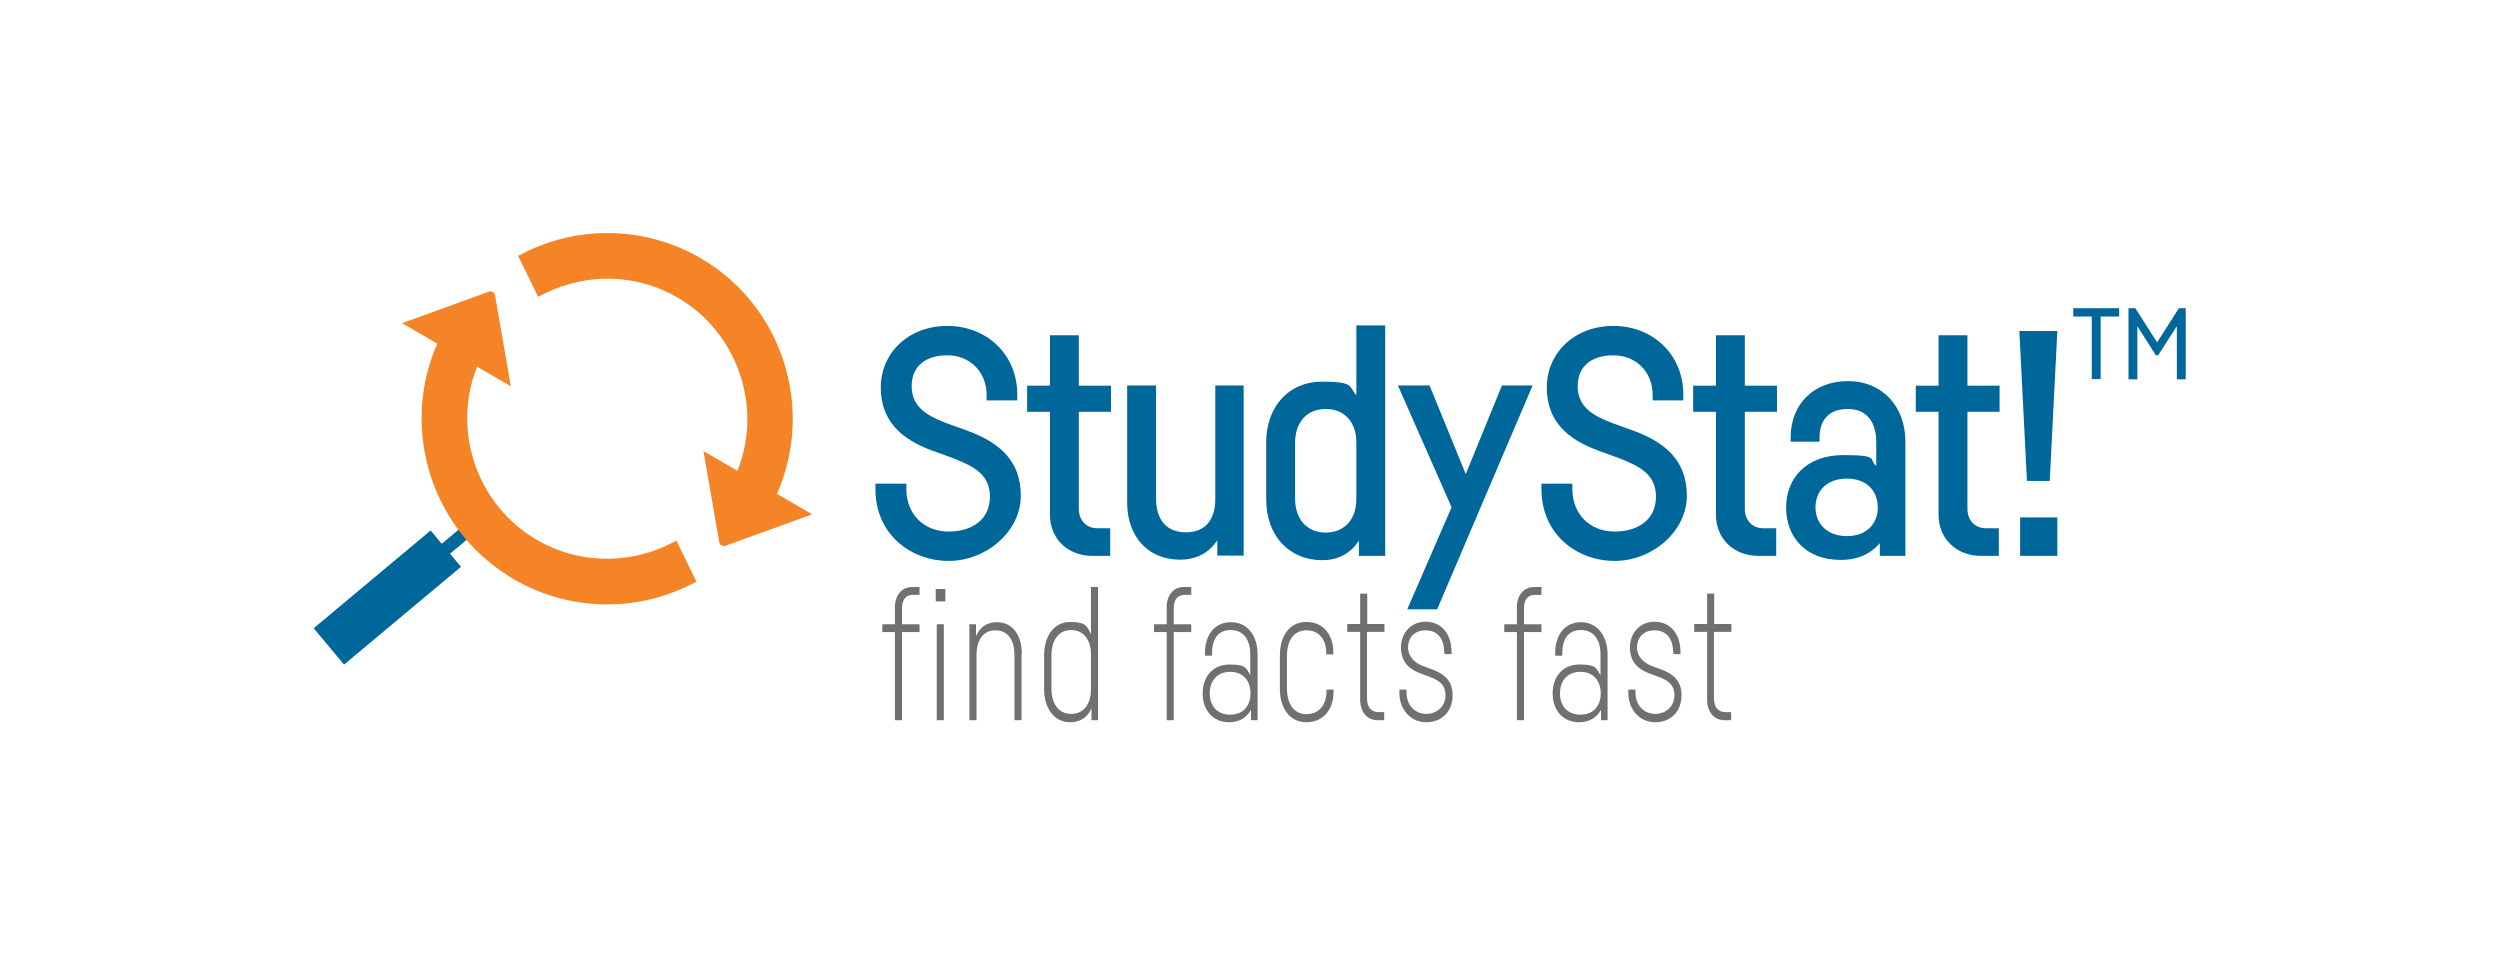 <?xml version="1.0" encoding="UTF-8"?>
<svg id="Layer_2" xmlns="http://www.w3.org/2000/svg" version="1.1" viewBox="0 0 987.2 377.2">
  <!-- Generator: Adobe Illustrator 29.8.1, SVG Export Plug-In . SVG Version: 2.1.1 Build 2)  -->
  <defs>
    <style>
      .st0 {
        fill: #00679a;
      }

      .st1 {
        fill: #f58426;
      }

      .st2 {
        fill: #707071;
      }
    </style>
  </defs>
  <g>
    <path class="st2" d="M356.2,240.1v6.4h6.9v3.1h-6.9v34.8h-2.8v-34.8h-5v-3.1h5v-6.8c0-4.6,2.7-7.9,6.7-7.9h3v3.1h-2.6c-2.7,0-4.3,1.8-4.3,5.2Z"/>
    <path class="st2" d="M373.3,237.5h-3.8v-4.9h3.8v4.9ZM372.7,284.4h-2.8v-37.9h2.8v37.9Z"/>
    <path class="st2" d="M403.4,258.3v26.1h-2.8v-25.6c0-6.2-2.7-9.9-7.5-9.9s-7.5,3.7-7.5,9.9v25.6h-2.8v-37.9h2.6v4.7c1.5-3.5,4.3-5.5,8.2-5.5,6.2,0,9.9,5,9.9,12.6Z"/>
    <path class="st2" d="M433.6,231.9v52.5h-2.6v-4.7c-1.5,3.4-4.3,5.5-8.4,5.5-6.3,0-10.3-5.4-10.3-13.2v-13.2c0-7.7,3.9-13.2,10.3-13.2s6.6,1.8,8.2,4.8v-18.6h2.8ZM430.8,258.5c0-5.7-2.8-9.7-7.8-9.7s-7.8,4-7.8,10.1v12.9c0,6.1,2.8,10.1,7.8,10.1s7.8-4,7.8-9.7v-13.8Z"/>
    <path class="st2" d="M463.5,240.1v6.4h6.9v3.1h-6.9v34.8h-2.8v-34.8h-5v-3.1h5v-6.8c0-4.6,2.7-7.9,6.7-7.9h3v3.1h-2.6c-2.7,0-4.3,1.8-4.3,5.2Z"/>
    <path class="st2" d="M486.1,245.7c6.6,0,10.5,5.4,10.5,12.7v26h-2.6v-4.1c-1.6,2.9-4.5,4.9-8.6,4.9-6.7,0-10.5-5-10.5-11.4s3.8-11.4,10.7-11.4,6.5,1.7,8.1,4.2v-8.2c0-5.7-2.6-9.6-7.7-9.6s-7.4,3.6-7.4,9.3v.8h-2.8v-.9c0-7.3,3.8-12.3,10.2-12.3h0ZM493.8,273.8c0-4.7-2.7-8.5-8-8.5s-8.1,3.7-8.1,8.5,2.8,8.4,8.1,8.4,8-3.7,8-8.4Z"/>
    <path class="st2" d="M523.7,257.8c0-5.2-2.8-8.9-7.8-8.9s-7.7,4-7.7,10.1v12.9c0,6,2.7,10.1,7.7,10.1s7.9-3.7,7.9-9v-.7h2.8v.8c0,7-4,12.1-10.7,12.1s-10.5-5.6-10.5-13.2v-13.2c0-7.8,3.9-13.2,10.5-13.2s10.6,5,10.6,12v.8h-2.8v-.6Z"/>
    <path class="st2" d="M539.8,249.6v26.2c0,3.4,1.7,5.4,4.5,5.4h2.3v3.2h-2.7c-4.1,0-6.8-3.4-6.8-8.1v-26.8h-5.1v-3.1h5.1v-12h2.8v12h6.8v3.1h-6.8Z"/>
    <path class="st2" d="M570.3,257.8c0-5.6-2.6-8.9-7.4-8.9s-6.9,3.4-6.9,6.8,2.6,6.1,5.9,7.3l3,1.1c5,1.8,8.7,4.3,8.7,10.5s-4.1,10.6-10.4,10.6-10.6-5.2-10.6-11.5v-1.4h2.8v.9c0,5.6,3.6,8.7,7.8,8.7s7.6-3,7.6-7.3-2.6-6-6.7-7.5l-3-1.1c-4-1.5-7.8-3.9-7.9-10.3,0-5.5,3.8-10.2,9.7-10.2s10.3,4.3,10.3,12.2v.6h-2.8v-.7Z"/>
    <path class="st2" d="M601.8,240.1v6.4h6.9v3.1h-6.9v34.8h-2.8v-34.8h-5v-3.1h5v-6.8c0-4.6,2.7-7.9,6.7-7.9h3v3.1h-2.6c-2.7,0-4.3,1.8-4.3,5.2Z"/>
    <path class="st2" d="M634.8,258.4v26h-2.6v-4.1c-1.6,2.9-4.5,4.9-8.6,4.9-6.7,0-10.5-5-10.5-11.4s3.8-11.4,10.7-11.4,6.5,1.7,8.2,4.2v-8.2c0-5.7-2.6-9.6-7.7-9.6s-7.4,3.6-7.4,9.3v.8h-2.8v-.9c0-7.3,3.8-12.3,10.2-12.3s10.5,5.4,10.5,12.7ZM632.1,273.8c0-4.7-2.7-8.5-8-8.5s-8.1,3.7-8.1,8.5,2.8,8.4,8.1,8.4,8-3.7,8-8.4Z"/>
    <path class="st2" d="M660.7,257.8c0-5.6-2.6-8.9-7.4-8.9s-6.9,3.4-6.9,6.8,2.6,6.1,5.9,7.3l3,1.1c5,1.8,8.7,4.3,8.7,10.5s-4.1,10.6-10.4,10.6-10.6-5.2-10.6-11.5v-1.4h2.8v.9c0,5.6,3.6,8.7,7.8,8.7s7.6-3,7.6-7.3-2.6-6-6.7-7.5l-3-1.1c-4-1.5-7.8-3.9-7.9-10.3,0-5.5,3.8-10.2,9.7-10.2s10.3,4.3,10.3,12.2v.6h-2.8v-.7Z"/>
    <path class="st2" d="M676.8,249.6v26.2c0,3.4,1.7,5.4,4.5,5.4h2.3v3.2h-2.7c-4.1,0-6.8-3.4-6.8-8.1v-26.8h-5.1v-3.1h5.1v-12h2.8v12h6.8v3.1h-6.8Z"/>
  </g>
  <path class="st0" d="M818.7,121.7h18.1v3.3h-7.3v24.7h-3.5v-24.7h-7.3v-3.3ZM863.1,121.7v28.1h-3.5v-21l-7.4,11.5h-.9l-7.3-11.5v21h-3.5v-28.1h2.7l8.6,13.5,8.6-13.5h2.6Z"/>
  <g>
    <path class="st0" d="M389.6,156.1c0-9.6-6.9-15.8-15.5-15.8s-14.1,4.3-14.1,12.2,5.6,11.5,13.5,14.5l9.1,3.3c11.4,4.3,20.5,11.2,20.5,25.4s-13.7,25.8-28.5,25.8-28.9-10.4-28.9-28.3v-2.2h12.2v2.1c0,10,7,16.8,16.7,16.8s16.3-5.1,16.3-13.7-5.9-11.9-14.4-15.2l-9-3.3c-11.1-4.2-19.7-11.1-19.7-24.7s10.9-24.3,26.3-24.3,27.6,11.1,27.6,27.1v2.3h-12.1v-2.1Z"/>
    <path class="st0" d="M426,162.5v38.4c0,4.6,3,7.7,7.3,7.7h5.1v10.9h-7.1c-9.7,0-16.7-6.8-16.7-16.2v-40.7h-9v-10.3h9v-19.9h11.4v19.9h12.7v10.3h-12.7Z"/>
    <path class="st0" d="M491.1,152.2v67.2h-10.4v-6.1c-3.1,4.8-8,7.7-14.8,7.7-13.1,0-20.8-9.8-20.8-22.3v-46.5h11.4v44.7c0,8.2,4,13.3,11.8,13.3s11.6-5.1,11.6-13.3h0v-44.7h11.4Z"/>
    <path class="st0" d="M547,128.4v91.1h-10.4v-6c-3.1,4.8-7.9,7.7-14.5,7.7-13.2,0-22.1-9.8-22.1-24v-22.5c0-14.1,8.9-24,22-24s10.5,2,13.6,5.4v-27.6h11.4ZM535.6,174.7c0-7.6-4.3-13.2-12.1-13.2s-12.1,5.6-12.1,13.4v22c0,7.8,4.4,13.4,12.1,13.4s12.1-5.6,12.1-13.2v-22.4Z"/>
    <path class="st0" d="M605.2,152.2l-37.7,88.4h-11.8l17.5-40.3-21.2-48.1h12.5l14.3,35,14.3-35h12.1Z"/>
    <path class="st0" d="M652.6,156.1c0-9.6-6.9-15.8-15.5-15.8s-14.1,4.3-14.1,12.2,5.6,11.5,13.5,14.5l9.1,3.3c11.4,4.3,20.5,11.2,20.5,25.4s-13.7,25.8-28.5,25.8-28.9-10.4-28.9-28.3v-2.2h12.2v2.1c0,10,7,16.8,16.7,16.8s16.3-5.1,16.3-13.7-5.9-11.9-14.4-15.2l-9-3.3c-11.1-4.2-19.7-11.1-19.7-24.7s10.9-24.3,26.3-24.3,27.6,11.1,27.6,27.1v2.3h-12.1v-2.1Z"/>
    <path class="st0" d="M689,162.5v38.4c0,4.6,3,7.7,7.3,7.7h5.1v10.9h-7.1c-9.7,0-16.7-6.8-16.7-16.2v-40.7h-9v-10.3h9v-19.9h11.4v19.9h12.7v10.3h-12.7Z"/>
    <path class="st0" d="M752.4,174.4v45.1h-10.1v-5c-3.3,3.9-8.3,6.6-15.4,6.6-14,0-21.6-9.1-21.6-20.7s8-20.7,22.6-20.7,9.8,1.7,13,4.3v-9.3c0-8-3.7-13.2-11.2-13.2s-11.2,4.3-11.2,11.4v1.5h-11.4v-1.8c0-12.7,8.8-22.1,22.6-22.1s22.7,10.2,22.7,23.8ZM741.5,200.4c0-6.1-3.9-11.4-12.2-11.4s-12.4,5.2-12.4,11.4,4.4,11.3,12.4,11.3,12.2-5.1,12.2-11.3Z"/>
    <path class="st0" d="M776.9,162.5v38.4c0,4.6,3,7.7,7.3,7.7h5.1v10.9h-7.1c-9.7,0-16.7-6.8-16.7-16.2v-40.7h-9v-10.3h9v-19.9h11.4v19.9h12.7v10.3h-12.7Z"/>
    <path class="st0" d="M812.4,130.7l-3,59.2h-9l-3-59.2h14.9ZM812.4,219.5h-14.7v-15.2h14.7v15.2Z"/>
  </g>
  <g>
    <rect class="st0" x="176" y="203.4" width="5.1" height="23.1" transform="translate(127.9 489.7) rotate(-129.9)"/>
    <rect class="st0" x="143.9" y="205.9" width="18.7" height="60.2" transform="translate(70.2 504.9) rotate(-129.9)"/>
    <path class="st1" d="M195.5,116.7l6.2,35.8-13.3-7.7c-10.1,25.2-.1,54.6,23.6,68.4,16,9.3,35.4,9.9,52.1,1.8l3-1.5,7.9,16.2-3,1.5c-22.1,10.8-47.9,9.8-69-2.4-7.5-4.4-14-9.9-19.4-16.3-17.5-21-22.4-50.8-10.9-76.8l-13.9-8.1,34.2-12.4c1.1-.4,2.3.3,2.5,1.5ZM277.9,178.2l13.3,7.7c10.1-25.2.1-54.6-23.6-68.4-16-9.3-35.4-9.9-52.1-1.8l-3,1.5-7.9-16.2,3-1.5c22.1-10.8,47.9-9.8,69,2.4,32.4,18.8,45.2,59.2,30.2,93.1l13.9,8.1-34.2,12.4c-1.1.4-2.3-.3-2.5-1.5l-6.2-35.8Z"/>
  </g>
</svg>